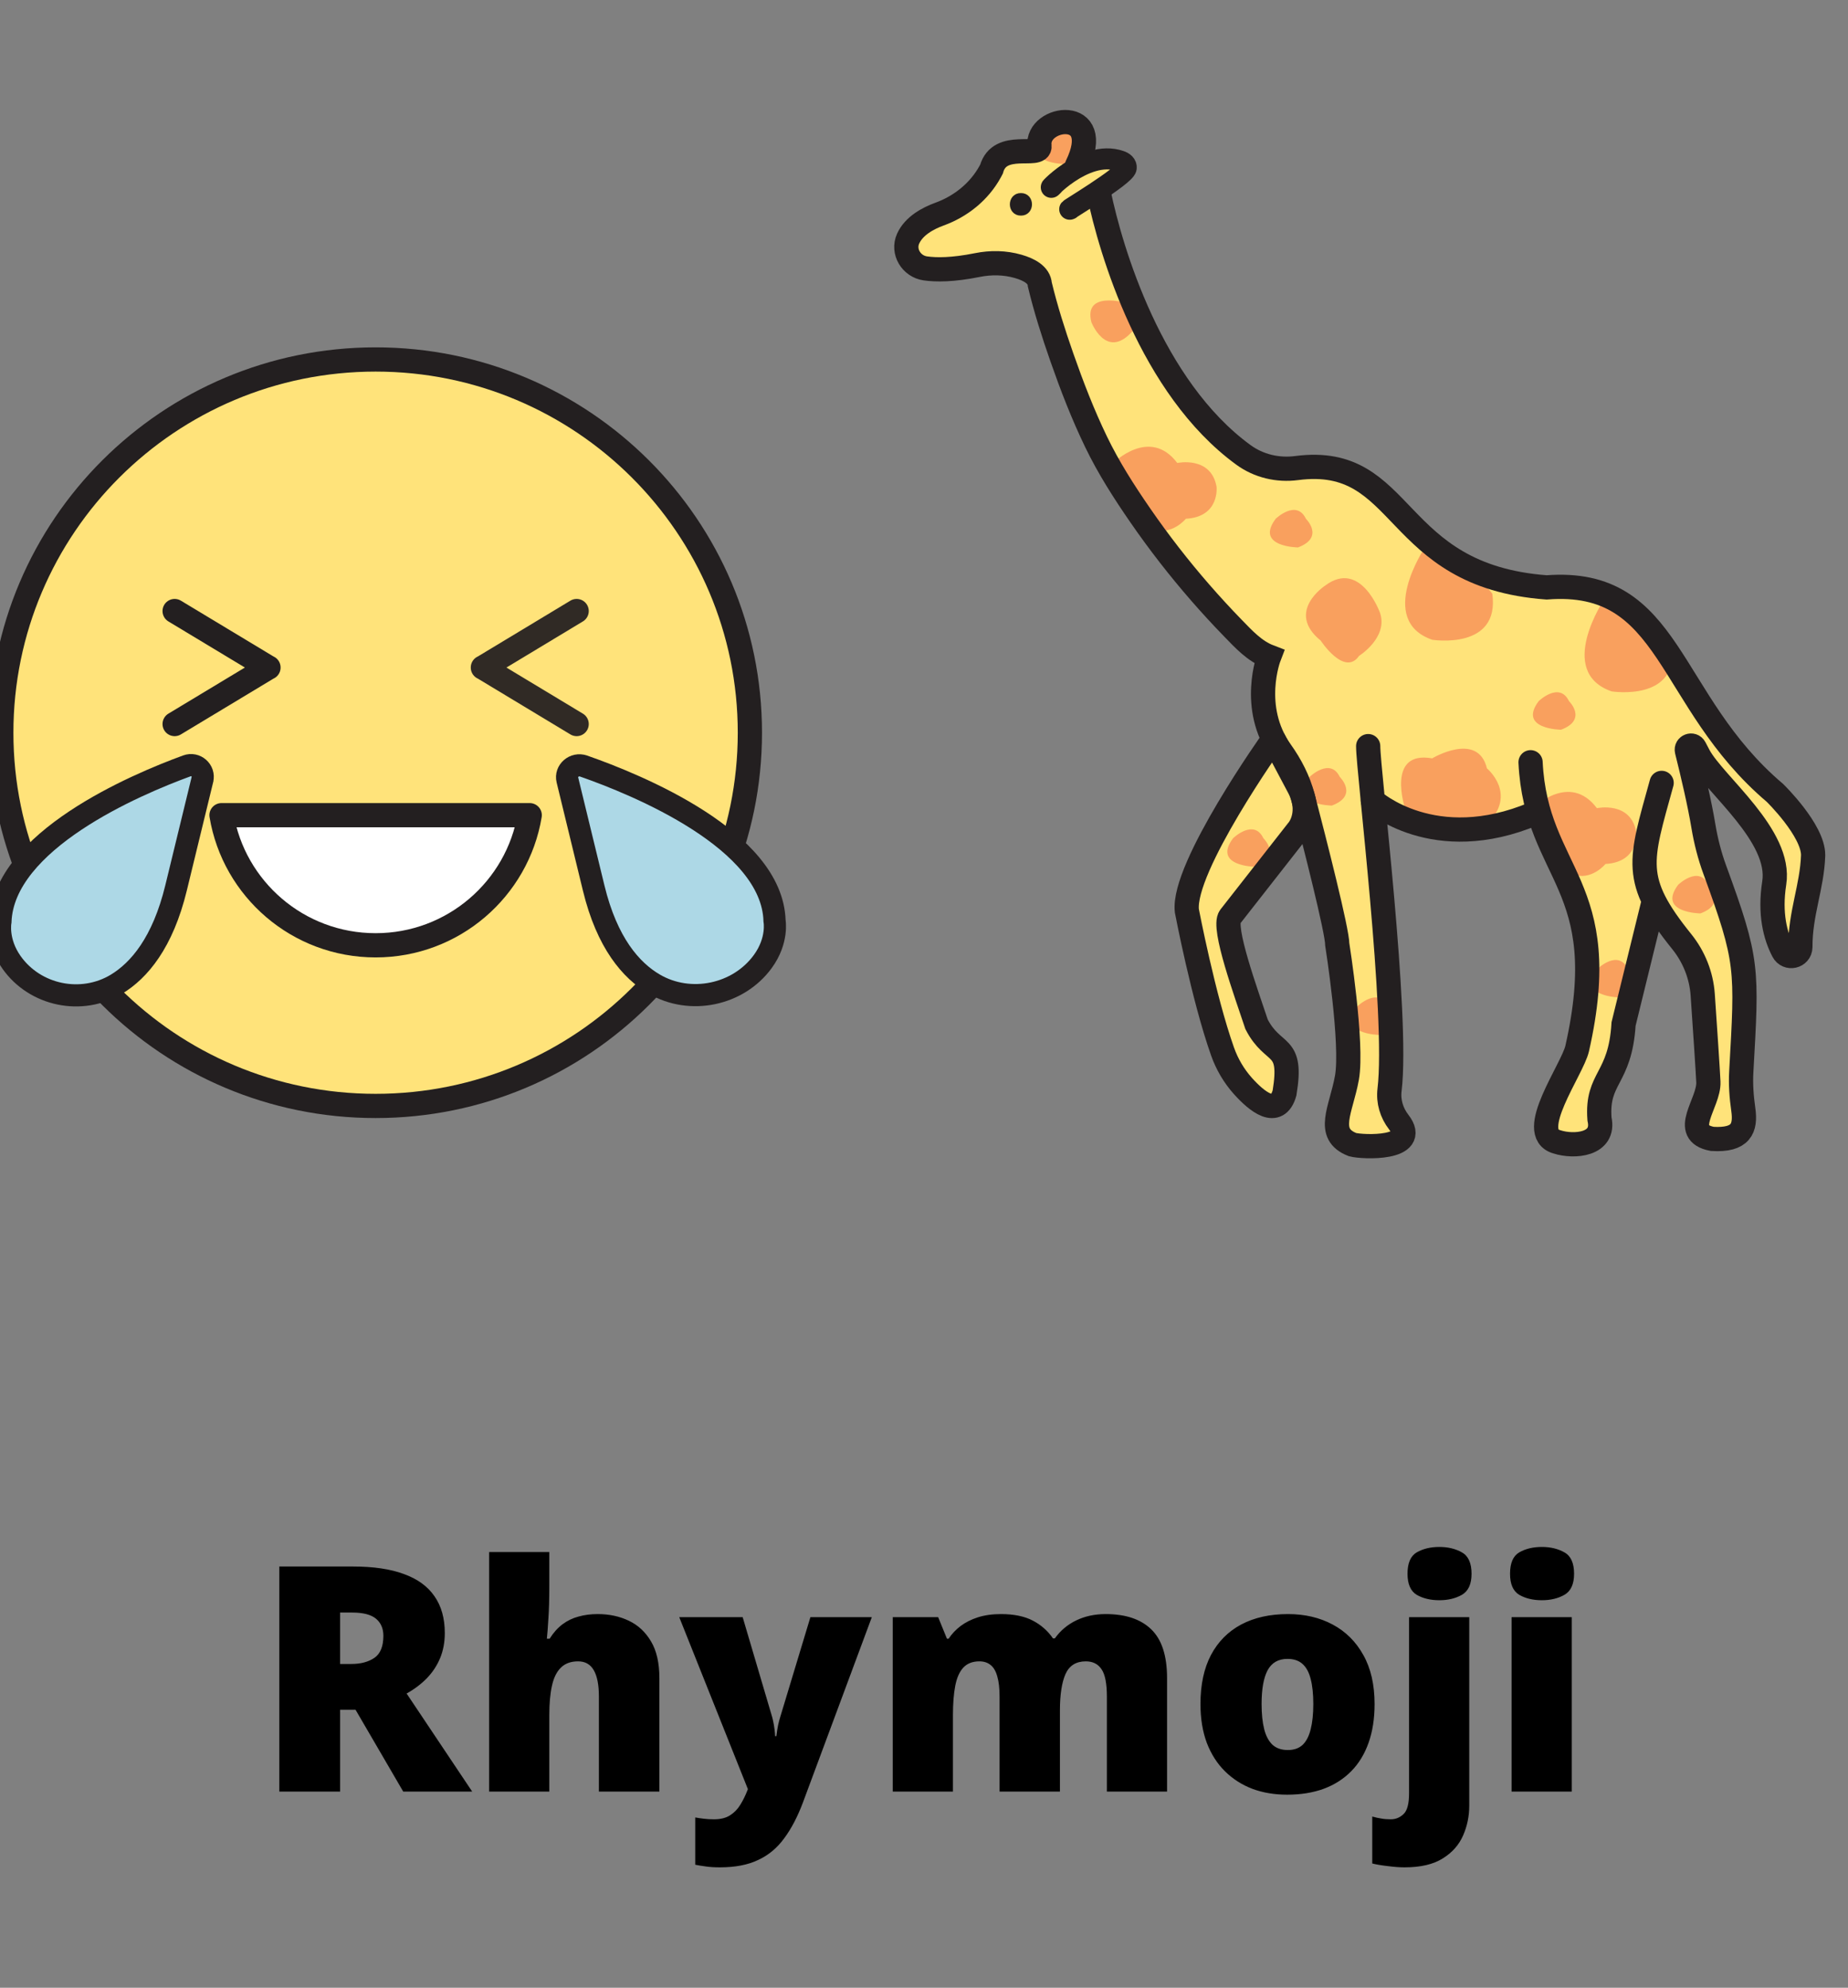 <svg width="106" height="114" viewBox="0 0 106 114" fill="none" xmlns="http://www.w3.org/2000/svg">
<rect x="0" y="0" width="106" height="114" fill="#808080" stroke="none"/>
<g clip-path="url(#clip0_3733_14)">
<g clip-path="url(#clip1_3733_14)">
<path d="M101.811 45.472C95.27 40.002 96.402 33.39 88.713 33.685C84.092 33.613 80.965 30.269 80.965 30.269C78.406 25.501 73.002 27.116 73.002 27.116C71.928 26.775 69.832 24.679 68.878 23.682L68.306 22.546C67.048 21.666 64.679 16.949 64.733 15.425L63.577 13.124C63.225 11.898 63.026 11.069 63.026 11.069L62.623 11.22L62.541 11.057C63.46 10.545 64.564 9.882 64.597 9.638C64.242 8.65 62.478 9.232 61.81 9.605L61.765 9.515C63.426 6.283 59.513 6.473 59.618 8.388C59.516 9.295 57.388 8.012 56.867 9.708C56.867 9.708 55.943 11.557 54.733 12.054C54.733 12.054 51.319 12.624 52.029 15.042C52.029 15.042 53.026 15.967 56.792 15.042C56.792 15.042 59.564 15.115 59.636 16.323C59.636 16.323 62.267 27.423 67.885 32.616C67.885 32.616 70.943 36.957 72.792 37.668C72.792 37.668 71.371 41.343 74.285 44.023C74.285 44.023 76.702 53.108 76.702 54.175C76.702 54.175 76.645 59.937 77.256 61.817C77.53 62.621 77.503 63.543 77.072 64.284C76.753 64.808 76.982 65.501 77.578 65.651C78.066 65.775 78.836 65.787 80.044 65.561C80.044 65.561 81.323 64.85 79.402 63.57C79.333 62.781 80.206 61.278 79.974 60.323C79.974 60.323 79.174 50.973 78.743 45.921C78.743 45.921 82.557 49.042 88.265 46.686C88.852 48.937 89.99 50.156 90.661 52.373C91.712 54.871 90.607 57.588 90.462 60.139C90.393 61.736 89.502 63.115 88.749 64.45C88.382 65.615 89.936 65.664 90.766 65.615C91.468 65.549 91.91 64.85 91.742 64.178C91.567 61.769 92.928 61.943 93.123 58.732L94.827 51.792L94.86 51.572C95.086 52.334 97.058 54.578 97.528 55.247C97.576 55.627 97.847 61.916 97.991 62.055C98.118 62.763 97.94 63.483 97.531 64.07C97.181 64.612 97.573 65.32 98.217 65.32C100.309 65.401 100.198 64.383 99.809 62.736C99.719 62.242 100.122 56.804 100.122 56.804C100.032 54.476 99.409 52.202 98.322 50.141C98.045 49.635 97.886 49.075 97.85 48.497C97.768 47.274 97.196 44.807 96.76 43.056C96.694 42.782 97.073 42.638 97.206 42.888L97.458 43.367C97.606 44.484 99.704 46.825 101.023 48.202C102.615 49.819 100.968 52.663 102.281 54.545C102.534 55.027 103.256 54.865 103.268 54.319C103.259 52.37 103.937 50.876 104 49.048C104.009 47.617 101.811 45.475 101.811 45.475V45.472Z" fill="#FFE37A"/>
<path d="M68.078 52.238C68.279 53.566 68.899 61.678 72.455 63.347C72.978 63.6 73.605 63.26 73.68 62.681C73.764 61.476 74.02 60.594 73.075 59.937C71.675 59.392 70.408 53.033 70.555 52.584L74.484 47.566L74.779 45.918L73.039 42.394C73.039 42.394 67.388 50.65 68.078 52.238Z" fill="#FFE37A"/>
<path d="M81.723 31.414C81.723 31.414 78.927 35.571 82.151 36.691C82.151 36.691 86.046 37.309 85.598 34.053C85.598 34.053 83.409 31.134 81.726 31.414H81.723ZM63.857 26.552C63.857 26.552 65.952 24.456 67.527 26.552C67.527 26.552 69.465 26.133 69.781 27.917C69.781 27.917 69.977 29.646 68.02 29.751C68.02 29.751 67.198 30.76 66.115 30.335C65.961 30.275 65.805 30.188 65.642 30.064C64.333 29.067 63.86 26.552 63.86 26.552H63.857ZM64.6 17.377C64.6 17.377 62.132 16.642 62.602 18.479C62.602 18.479 63.438 20.63 64.905 19.055C66.371 17.479 64.6 17.377 64.6 17.377ZM76.016 33.58C76.016 33.58 73.71 35.077 75.754 36.739C75.754 36.739 77.118 38.824 77.954 37.616C77.954 37.616 79.631 36.568 79.159 35.152C79.159 35.152 78.057 32.059 76.016 33.58ZM80.597 46.376C80.597 46.376 79.478 43.02 82.148 43.493C82.148 43.493 84.767 41.921 85.29 44.068C85.29 44.068 87.073 45.535 85.29 47.267C85.29 47.267 81.248 47.635 80.597 46.376ZM73.171 29.754C73.171 29.754 74.357 28.609 74.908 29.754C74.908 29.754 75.998 30.817 74.45 31.396C74.45 31.396 71.961 31.369 73.171 29.754ZM92.016 34.375C92.016 34.375 89.219 38.532 92.443 39.652C92.443 39.652 96.338 40.27 95.89 37.014C95.89 37.014 93.701 34.095 92.019 34.375H92.016ZM75.113 44.559C75.113 44.559 76.299 43.415 76.85 44.559C76.85 44.559 77.939 45.623 76.392 46.201C76.392 46.201 73.902 46.174 75.113 44.559ZM87.928 46.349C87.928 46.349 90.023 44.252 91.597 46.349C91.597 46.349 93.536 45.93 93.852 47.713C93.852 47.713 94.048 49.442 92.091 49.548C92.091 49.548 91.269 50.557 90.185 50.132C90.032 50.072 89.875 49.984 89.713 49.861C88.403 48.864 87.931 46.349 87.931 46.349H87.928ZM88.259 40.21C88.259 40.21 89.445 39.065 89.996 40.21C89.996 40.21 91.085 41.273 89.538 41.851C89.538 41.851 87.049 41.824 88.259 40.21ZM91.63 55.563C91.63 55.563 92.816 54.419 93.367 55.563C93.367 55.563 94.457 56.627 92.91 57.205C92.91 57.205 90.42 57.178 91.63 55.563ZM70.73 48.072C70.73 48.072 71.916 46.927 72.466 48.072C72.466 48.072 73.556 49.135 72.009 49.713C72.009 49.713 69.519 49.686 70.73 48.072ZM77.858 57.714C77.858 57.714 79.044 56.569 79.595 57.714C79.595 57.714 80.685 58.777 79.137 59.356C79.137 59.356 76.648 59.328 77.858 57.714ZM96.257 50.744C96.257 50.744 97.443 49.599 97.994 50.744C97.994 50.744 99.084 51.807 97.537 52.385C97.537 52.385 95.047 52.358 96.257 50.744Z" fill="#F9A05E"/>
<path d="M59.769 7.765C59.769 7.765 60.955 6.62 61.506 7.765C61.506 7.765 62.596 8.828 61.048 9.406C61.048 9.406 58.559 9.379 59.769 7.765Z" fill="#F9A05E"/>
<path d="M78.478 42.791C78.469 44.114 80.215 58.271 79.704 62.501C79.622 63.166 79.821 63.826 80.23 64.353C81.459 65.934 78.159 65.802 77.581 65.645C76.001 65.034 76.928 63.651 77.259 61.811C77.608 59.865 76.705 54.169 76.705 54.169C76.705 53.394 75.432 48.394 74.733 45.71C74.487 44.764 74.038 43.891 73.469 43.093C71.672 40.565 72.795 37.661 72.795 37.661C71.964 37.342 71.341 36.664 70.733 36.038C70.082 35.369 69.453 34.685 68.842 33.983C67.62 32.58 66.476 31.107 65.416 29.573C64.474 28.209 63.58 26.814 62.864 25.326C62.108 23.76 61.482 22.136 60.907 20.494C60.428 19.124 59.983 17.729 59.643 16.316C59.609 15.771 59.032 15.458 58.402 15.277C57.641 15.057 56.831 15.045 56.054 15.202C54.648 15.485 53.697 15.482 53.074 15.392C52.27 15.277 51.756 14.428 52.09 13.687C52.424 12.946 53.24 12.518 53.881 12.283C55.112 11.837 56.166 10.991 56.798 9.84C56.846 9.75 56.873 9.698 56.873 9.698C57.343 8.024 59.664 9.105 59.625 8.379C59.408 6.632 63.433 6.09 61.771 9.506" stroke="#231F20" stroke-width="1.39" stroke-linecap="round"/>
<path d="M60.419 10.632C59.718 11.343 62.156 8.491 64.263 9.238C64.456 9.307 64.625 9.436 64.598 9.638C64.534 10.087 60.974 12.203 61.393 11.986" stroke="#231F20" stroke-width="1.207" stroke-linecap="round"/>
<path d="M78.746 45.918C78.746 45.918 82.241 49.09 88 46.659" stroke="#231F20" stroke-width="1.39" stroke-linecap="round"/>
<path d="M63.026 11.072C63.701 14.337 66.013 22.215 71.317 26.085C72.199 26.73 73.294 26.986 74.375 26.844C80.727 26.016 79.722 33.023 88.713 33.688C95.932 33.125 95.538 40.156 101.811 45.475C101.811 45.475 104.009 47.617 104 49.048C103.94 50.876 103.259 52.373 103.268 54.319C103.256 54.864 102.534 55.027 102.281 54.545C101.826 53.675 101.495 52.403 101.769 50.641C102.197 47.939 98.368 45.014 97.458 43.367L97.206 42.888C97.073 42.638 96.694 42.782 96.76 43.056C97.088 44.37 97.492 46.084 97.705 47.376C97.847 48.228 98.061 49.069 98.359 49.882C100.282 55.139 100.213 55.506 99.879 61.458C99.837 62.181 99.891 62.904 99.993 63.621C100.15 64.715 99.867 65.416 98.217 65.317C96.354 64.965 98.042 63.272 97.991 62.052C97.967 61.494 97.793 58.874 97.666 57.048C97.588 55.931 97.163 54.87 96.462 54C93.587 50.43 94.067 49.412 95.31 44.9" stroke="#231F20" stroke-width="1.39" stroke-linecap="round"/>
<path d="M87.792 43.716C88.108 50.217 92.609 50.659 90.466 60.133C90.192 61.344 87.497 64.986 89.303 65.486C90.285 65.805 92.082 65.663 91.745 64.172C91.57 61.763 92.931 61.937 93.127 58.726L94.831 51.786" stroke="#231F20" stroke-width="1.39" stroke-linecap="round"/>
<path d="M73.039 42.394C73.039 42.394 67.792 49.759 68.078 52.238C68.078 52.238 69.029 57.214 70.122 60.299C70.38 61.031 70.778 61.708 71.296 62.287C72.087 63.166 73.264 64.142 73.68 62.681C74.165 59.738 73.045 60.624 72.075 58.744C71.482 56.955 70.1 53.175 70.555 52.584L74.484 47.566C74.484 47.566 75.275 46.602 74.499 45.144L73.039 42.391V42.394Z" stroke="#231F20" stroke-width="1.39" stroke-linecap="round"/>
<path d="M58.559 11.274C59.137 11.265 59.137 12.175 58.559 12.165C57.981 12.175 57.981 11.265 58.559 11.274Z" fill="#231F20" stroke="#231F20" stroke-width="0.402" stroke-miterlimit="10"/>
<path d="M21.545 63.427C33.403 63.427 43.013 53.842 43.013 42.023C43.013 30.204 33.399 20.616 21.545 20.616C9.691 20.616 0.074 30.201 0.074 42.023C0.074 53.846 9.688 63.427 21.545 63.427Z" fill="#FFE37A" stroke="#231F20" stroke-width="1.39" stroke-miterlimit="10"/>
<path d="M12.706 46.752C13.411 50.987 17.099 54.214 21.545 54.214C25.991 54.214 29.682 50.984 30.384 46.752H12.706Z" fill="white" stroke="#231F20" stroke-width="1.39" stroke-linecap="round" stroke-linejoin="round"/>
<path d="M10.017 41.524L15.399 38.281V38.287L10.017 35.044" stroke="#231F20" stroke-width="1.39" stroke-linecap="round" stroke-linejoin="round"/>
<path opacity="0.94" d="M33.076 41.524L27.698 38.281V38.287L33.076 35.044" stroke="#231F20" stroke-width="1.39" stroke-linecap="round" stroke-linejoin="round"/>
<path d="M11.609 44.711C11.737 44.189 11.226 43.735 10.719 43.923C7.75 45.007 0.19 48.224 0.025 52.863C0.025 52.863 -0.193 53.984 0.661 55.193C2.012 57.105 4.678 57.654 6.685 56.442C7.984 55.653 9.335 54.066 10.099 50.921L11.609 44.715V44.711Z" fill="#ADD8E6" stroke="#231F20" stroke-width="1.27"/>
<path d="M32.546 44.731C32.417 44.208 32.948 43.752 33.469 43.932C36.52 44.997 44.291 48.161 44.427 52.807C44.427 52.807 44.641 53.928 43.751 55.147C42.347 57.072 39.592 57.644 37.532 56.442C36.197 55.663 34.82 54.082 34.055 50.938L32.546 44.731Z" fill="#ADD8E6" stroke="#231F20" stroke-width="1.27"/>
</g>
</g>
<path d="M20.25 89.841C21.422 89.841 22.396 89.985 23.173 90.274C23.95 90.556 24.533 90.98 24.921 91.545C25.316 92.11 25.513 92.814 25.513 93.655C25.513 94.179 25.425 94.656 25.248 95.086C25.072 95.516 24.818 95.901 24.489 96.243C24.165 96.578 23.776 96.872 23.323 97.125L27.085 102.75H23.129L20.392 98.053H19.509V102.75H16.021V89.841H20.25ZM20.198 92.481H19.509V95.43H20.162C20.698 95.43 21.136 95.312 21.478 95.077C21.819 94.841 21.99 94.421 21.99 93.814C21.99 93.396 21.849 93.07 21.566 92.834C21.284 92.599 20.827 92.481 20.198 92.481ZM31.508 89.011V90.962C31.508 91.704 31.491 92.328 31.455 92.834C31.426 93.335 31.396 93.717 31.367 93.982H31.526C31.744 93.635 31.991 93.358 32.268 93.152C32.544 92.946 32.85 92.799 33.186 92.711C33.522 92.616 33.886 92.569 34.281 92.569C34.94 92.569 35.535 92.696 36.065 92.949C36.6 93.202 37.027 93.599 37.345 94.141C37.663 94.677 37.822 95.377 37.822 96.243V102.75H34.352V97.293C34.352 96.628 34.254 96.128 34.06 95.792C33.866 95.451 33.566 95.28 33.16 95.28C32.742 95.28 32.412 95.401 32.171 95.642C31.929 95.877 31.759 96.225 31.659 96.684C31.558 97.137 31.508 97.694 31.508 98.353V102.75H28.056V89.011H31.508ZM38.961 92.746H42.599L44.294 98.485C44.317 98.568 44.341 98.671 44.364 98.794C44.388 98.912 44.409 99.039 44.426 99.174C44.444 99.309 44.456 99.442 44.462 99.571H44.532C44.562 99.33 44.594 99.121 44.629 98.944C44.671 98.762 44.709 98.615 44.744 98.503L46.484 92.746H50.007L46.051 103.386C45.745 104.198 45.389 104.878 44.983 105.425C44.582 105.979 44.085 106.394 43.49 106.67C42.902 106.953 42.169 107.094 41.292 107.094C40.974 107.094 40.7 107.077 40.471 107.041C40.247 107.012 40.05 106.979 39.879 106.944V104.233C40.008 104.257 40.167 104.28 40.356 104.304C40.544 104.328 40.741 104.339 40.947 104.339C41.33 104.339 41.639 104.263 41.874 104.11C42.116 103.957 42.313 103.754 42.466 103.501C42.619 103.253 42.752 102.985 42.863 102.697L42.899 102.609L38.961 92.746ZM63.419 92.569C64.561 92.569 65.432 92.861 66.033 93.443C66.639 94.026 66.942 94.959 66.942 96.243V102.75H63.49V97.311C63.49 96.552 63.387 96.025 63.181 95.73C62.981 95.43 62.68 95.28 62.28 95.28C61.721 95.28 61.332 95.524 61.114 96.013C60.903 96.501 60.797 97.193 60.797 98.088V102.75H57.335V97.311C57.335 96.828 57.291 96.44 57.203 96.145C57.121 95.845 56.994 95.627 56.823 95.492C56.653 95.351 56.438 95.28 56.179 95.28C55.784 95.28 55.475 95.401 55.252 95.642C55.034 95.877 54.881 96.225 54.792 96.684C54.704 97.143 54.66 97.705 54.66 98.37V102.75H51.208V92.746H53.812L54.316 93.982H54.413C54.589 93.711 54.816 93.47 55.093 93.258C55.375 93.046 55.708 92.878 56.09 92.755C56.479 92.631 56.92 92.569 57.415 92.569C58.151 92.569 58.757 92.693 59.234 92.94C59.711 93.187 60.099 93.529 60.399 93.964H60.505C60.823 93.517 61.232 93.173 61.733 92.931C62.233 92.69 62.795 92.569 63.419 92.569ZM78.845 97.726C78.845 98.562 78.73 99.303 78.5 99.951C78.271 100.598 77.938 101.143 77.503 101.584C77.067 102.026 76.54 102.361 75.922 102.591C75.304 102.815 74.606 102.927 73.829 102.927C73.105 102.927 72.44 102.815 71.834 102.591C71.233 102.361 70.71 102.026 70.262 101.584C69.815 101.143 69.468 100.598 69.22 99.951C68.979 99.303 68.858 98.562 68.858 97.726C68.858 96.619 69.058 95.683 69.459 94.918C69.865 94.153 70.442 93.57 71.189 93.17C71.943 92.769 72.841 92.569 73.882 92.569C74.842 92.569 75.695 92.769 76.443 93.17C77.191 93.57 77.776 94.153 78.2 94.918C78.63 95.683 78.845 96.619 78.845 97.726ZM72.364 97.726C72.364 98.297 72.414 98.78 72.514 99.174C72.614 99.562 72.773 99.86 72.991 100.066C73.214 100.266 73.506 100.366 73.865 100.366C74.224 100.366 74.509 100.266 74.721 100.066C74.933 99.86 75.086 99.562 75.18 99.174C75.28 98.78 75.33 98.297 75.33 97.726C75.33 97.155 75.28 96.678 75.18 96.296C75.086 95.913 74.93 95.624 74.712 95.43C74.5 95.236 74.212 95.139 73.847 95.139C73.323 95.139 72.944 95.357 72.708 95.792C72.478 96.228 72.364 96.872 72.364 97.726ZM80.567 107.094C80.29 107.094 79.972 107.071 79.613 107.024C79.248 106.982 78.948 106.932 78.712 106.873V104.18C78.901 104.233 79.074 104.272 79.233 104.295C79.392 104.325 79.572 104.339 79.772 104.339C80.054 104.339 80.299 104.239 80.505 104.039C80.717 103.845 80.823 103.445 80.823 102.838V92.746H84.275V103.562C84.275 104.163 84.157 104.731 83.922 105.266C83.686 105.808 83.298 106.247 82.756 106.582C82.215 106.924 81.485 107.094 80.567 107.094ZM80.734 90.256C80.734 89.644 80.911 89.235 81.264 89.029C81.623 88.823 82.056 88.719 82.562 88.719C83.056 88.719 83.486 88.823 83.851 89.029C84.222 89.235 84.407 89.644 84.407 90.256C84.407 90.85 84.222 91.254 83.851 91.466C83.486 91.672 83.056 91.775 82.562 91.775C82.056 91.775 81.623 91.672 81.264 91.466C80.911 91.254 80.734 90.85 80.734 90.256ZM90.156 92.746V102.75H86.703V92.746H90.156ZM88.443 88.719C88.937 88.719 89.367 88.823 89.732 89.029C90.103 89.235 90.288 89.644 90.288 90.256C90.288 90.85 90.103 91.254 89.732 91.466C89.367 91.672 88.937 91.775 88.443 91.775C87.936 91.775 87.504 91.672 87.145 91.466C86.791 91.254 86.615 90.85 86.615 90.256C86.615 89.644 86.791 89.235 87.145 89.029C87.504 88.823 87.936 88.719 88.443 88.719Z" fill="black"/>
<defs>
<clipPath id="clip0_3733_14">
<rect width="106" height="76" fill="white"/>
</clipPath>
<clipPath id="clip1_3733_14">
<rect width="106" height="76" fill="white"/>
</clipPath>
</defs>
</svg>
